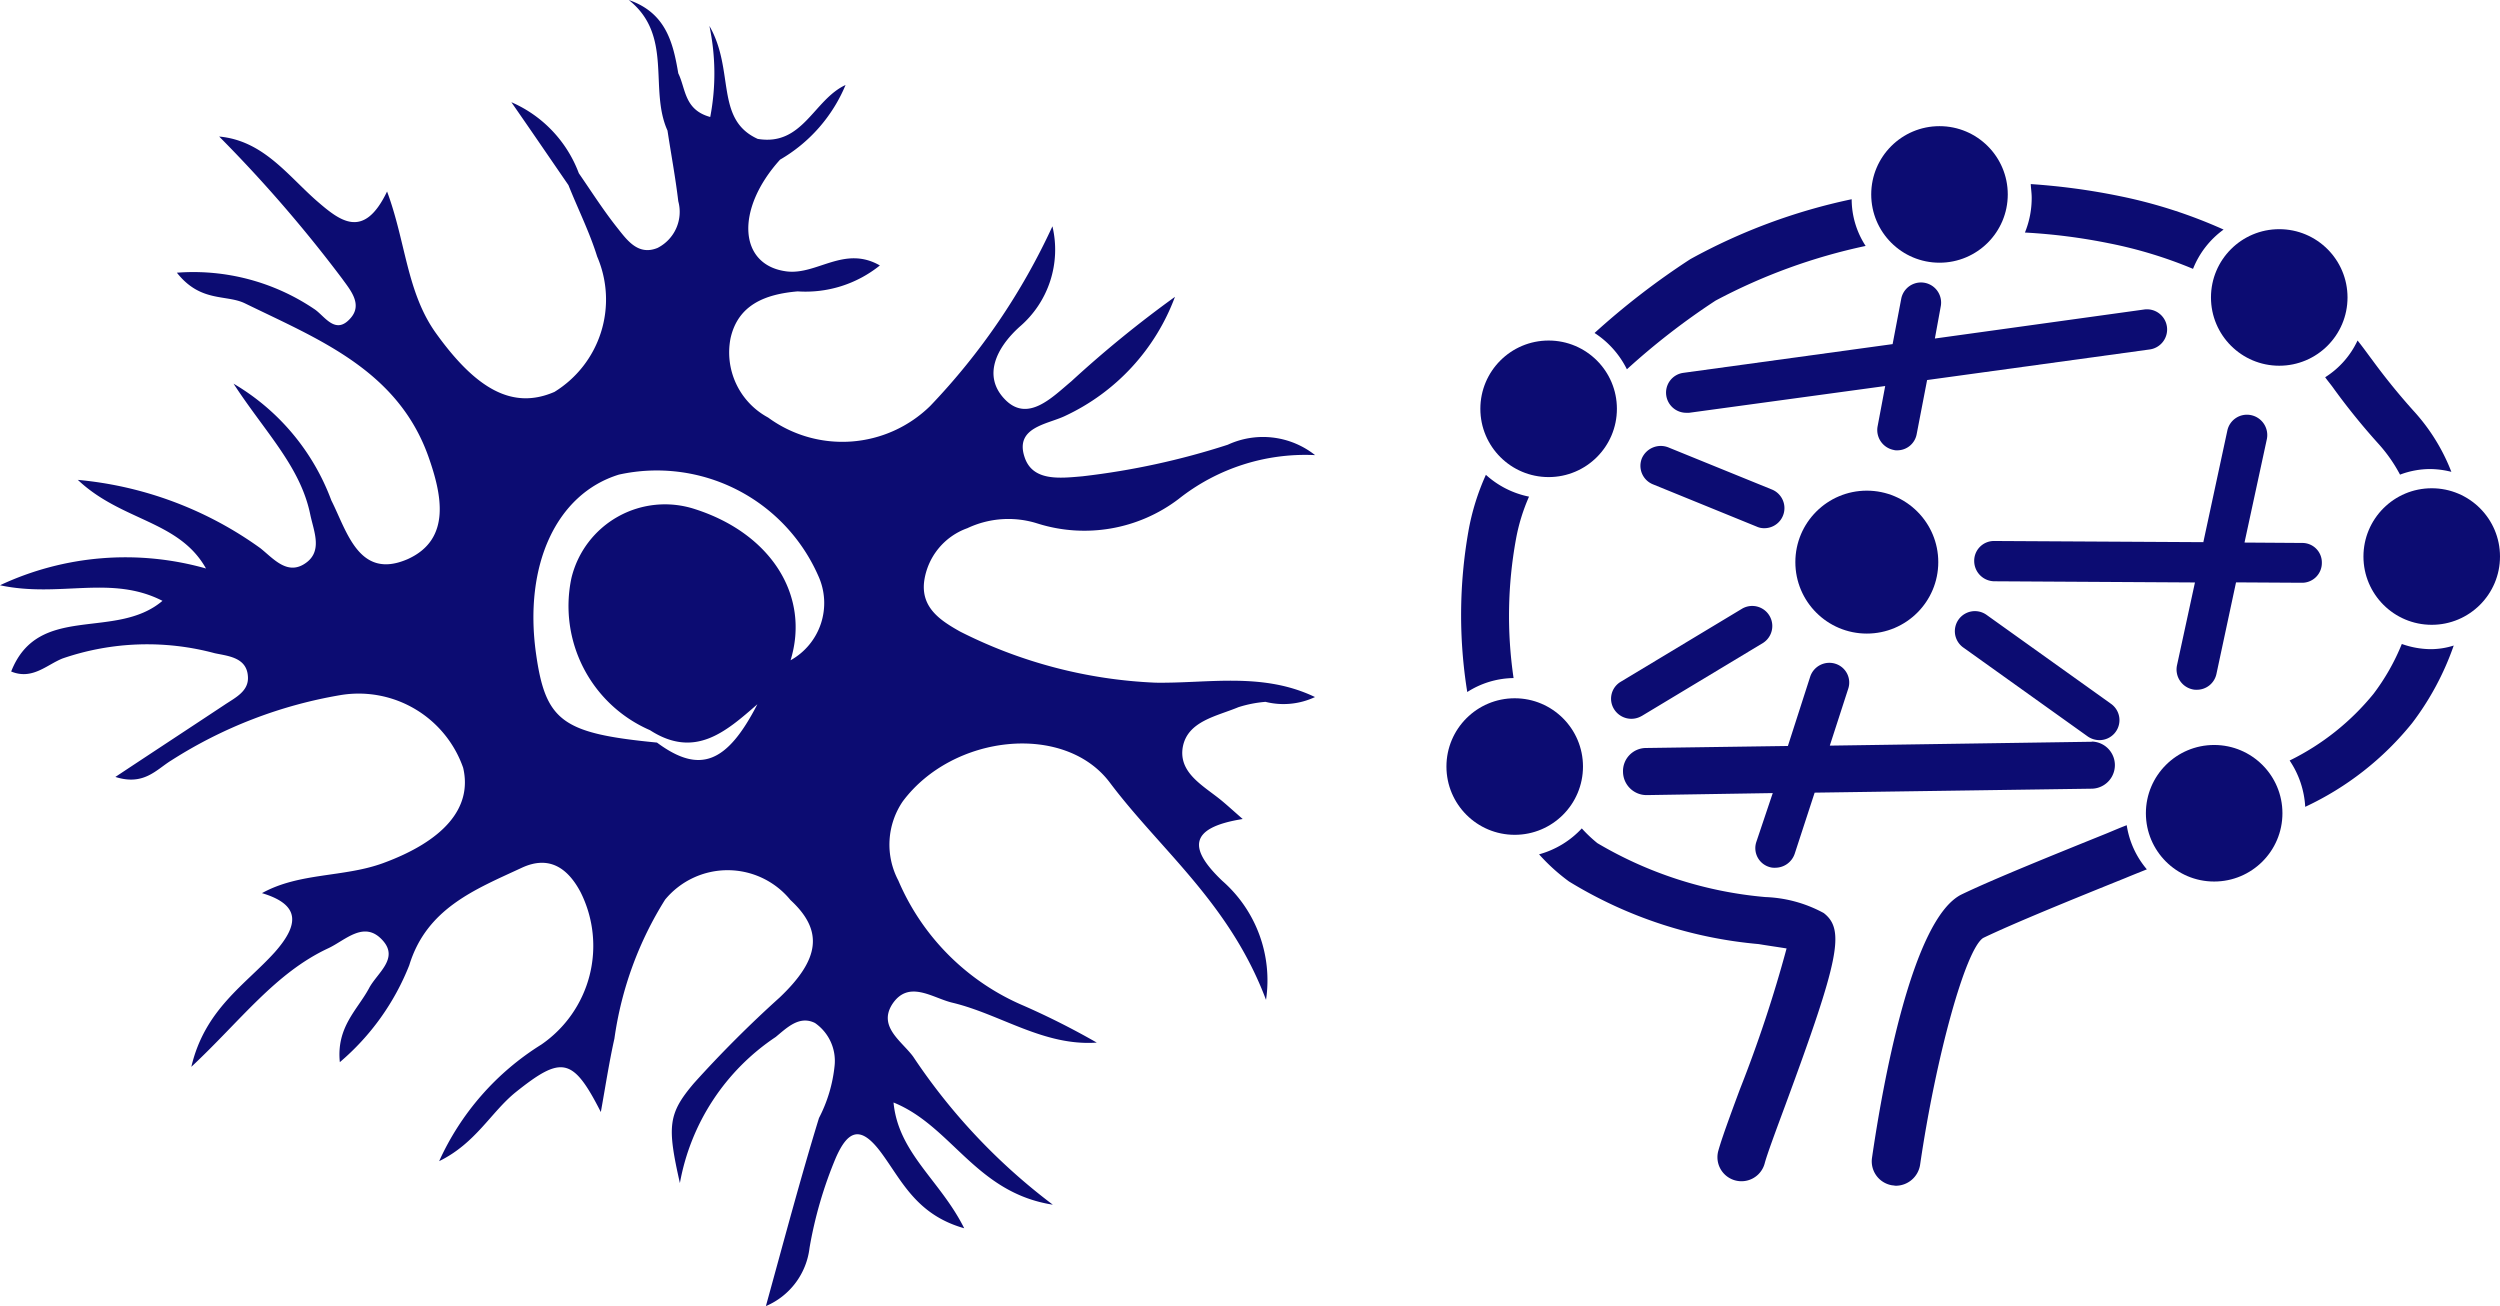 <svg xmlns="http://www.w3.org/2000/svg" viewBox="0 0 57.27 29.916">
  <defs>
    <style>
      .cls-1 {
        fill: #0c0c72;
      }
    </style>
  </defs>
  <g id="Neurolog-kl" transform="translate(-0.01)">
    <path id="Path_407" data-name="Path 407" class="cls-1" d="M28.38,16.2A2.772,2.772,0,0,1,29,16.078a1.7,1.7,0,0,0,1.134-.11c-1.2-.576-2.442-.311-3.649-.329a10.9,10.9,0,0,1-4.481-1.171c-.439-.247-.9-.54-.823-1.152A1.51,1.51,0,0,1,22.17,12.1a2.2,2.2,0,0,1,1.6-.11,3.566,3.566,0,0,0,3.238-.558,4.672,4.672,0,0,1,3.128-1.006,1.921,1.921,0,0,0-2-.238,17.147,17.147,0,0,1-3.329.723c-.521.046-1.143.119-1.326-.439-.229-.686.521-.75.924-.942A4.891,4.891,0,0,0,26.926,6.8a25.83,25.83,0,0,0-2.378,1.939c-.43.357-1,.96-1.527.4-.494-.521-.2-1.161.348-1.655a2.322,2.322,0,0,0,.75-2.3,15.06,15.06,0,0,1-2.8,4.116,2.876,2.876,0,0,1-3.713.265,1.693,1.693,0,0,1-.86-1.82c.174-.768.8-1.006,1.536-1.07a2.715,2.715,0,0,0,1.884-.594c-.814-.466-1.436.219-2.131.137-1.107-.137-1.189-1.418-.155-2.561a3.556,3.556,0,0,0,1.5-1.71c-.732.338-.979,1.408-2.012,1.235-.988-.448-.521-1.573-1.107-2.588A5.272,5.272,0,0,1,16.28,2.68c-.6-.165-.558-.649-.732-1C15.43.979,15.265.293,14.414,0c1.024.814.457,2.039.887,2.991h0c.082.54.183,1.079.247,1.619a.926.926,0,0,1-.476,1.07c-.448.183-.7-.183-.933-.476-.311-.393-.585-.823-.869-1.235a2.87,2.87,0,0,0-1.546-1.628c.439.631.869,1.262,1.308,1.9.219.549.485,1.079.658,1.637a2.485,2.485,0,0,1-.979,3.1c-.951.412-1.783-.055-2.7-1.326-.686-.942-.7-2.1-1.134-3.265-.54,1.125-1.088.668-1.628.2C6.586,4,6.028,3.219,5.031,3.128A31.51,31.51,0,0,1,7.848,6.384c.183.256.476.585.192.905-.348.4-.594-.055-.832-.21a4.948,4.948,0,0,0-3.146-.832c.54.686,1.125.494,1.555.7,1.683.823,3.5,1.527,4.207,3.512.3.851.54,1.893-.476,2.35-1.116.485-1.39-.64-1.747-1.344A5.2,5.2,0,0,0,5.36,8.789C6.083,9.9,6.888,10.682,7.116,11.78c.082.4.311.878-.155,1.152-.393.229-.7-.146-.988-.375a8.472,8.472,0,0,0-4.18-1.564c1.006.951,2.314.924,2.936,2.03a6.771,6.771,0,0,0-4.719.384c1.363.293,2.542-.247,3.722.357C2.653,14.679.888,13.8.266,15.383c.485.2.814-.155,1.18-.3a5.961,5.961,0,0,1,3.484-.119c.293.064.732.091.759.53.027.338-.284.485-.53.649-.8.53-1.61,1.061-2.506,1.655.658.21.942-.174,1.29-.384a10.418,10.418,0,0,1,3.869-1.491,2.536,2.536,0,0,1,2.808,1.665c.219.933-.466,1.683-1.838,2.186-.905.329-1.911.21-2.771.686.887.265.851.723.293,1.354-.668.741-1.6,1.3-1.911,2.625,1.134-1.061,1.921-2.149,3.137-2.716.393-.183.823-.649,1.244-.183.384.421-.128.75-.311,1.1-.265.494-.75.887-.668,1.692a5.625,5.625,0,0,0,1.591-2.222c.4-1.308,1.518-1.738,2.579-2.232.613-.284,1.043-.009,1.344.558a2.743,2.743,0,0,1-.9,3.494A6.118,6.118,0,0,0,10.07,26.6c.841-.412,1.189-1.125,1.756-1.582,1.052-.841,1.308-.8,1.948.457.11-.613.192-1.152.311-1.683a8.1,8.1,0,0,1,1.161-3.183,1.858,1.858,0,0,1,2.872.009c.759.7.677,1.354-.247,2.232a26.59,26.59,0,0,0-1.966,1.966c-.594.7-.613.988-.32,2.286a5.112,5.112,0,0,1,2.195-3.347c.256-.21.54-.5.9-.32a1.056,1.056,0,0,1,.448.988,3.323,3.323,0,0,1-.357,1.189c-.421,1.372-.787,2.753-1.216,4.308a1.659,1.659,0,0,0,1-1.335,9.489,9.489,0,0,1,.6-2.058c.284-.649.576-.75,1.043-.119s.8,1.418,1.9,1.729c-.549-1.1-1.509-1.719-1.619-2.881,1.335.54,1.884,2.067,3.649,2.341a13.84,13.84,0,0,1-3.2-3.393c-.256-.348-.8-.677-.485-1.189.375-.585.924-.155,1.381-.046,1.107.265,2.094,1,3.311.915a17.744,17.744,0,0,0-1.665-.841,5.43,5.43,0,0,1-2.881-2.872,1.76,1.76,0,0,1,.1-1.811c1.152-1.546,3.713-1.811,4.747-.43,1.162,1.546,2.744,2.762,3.576,4.975a3.028,3.028,0,0,0-1-2.725c-.759-.723-.8-1.216.466-1.418-.21-.183-.329-.293-.457-.4-.412-.348-1.024-.64-.915-1.253C27.218,16.517,27.886,16.407,28.38,16.2Zm-10.261-1.07c.457-1.482-.448-2.908-2.186-3.466A2.205,2.205,0,0,0,13.1,13.243a3.1,3.1,0,0,0,1.8,3.484c1.033.668,1.747.027,2.46-.594h0c-.7,1.363-1.326,1.6-2.3.878-2.168-.21-2.552-.485-2.771-2.039-.284-2.03.466-3.658,1.9-4.1a4.04,4.04,0,0,1,4.564,2.314A1.5,1.5,0,0,1,18.118,15.127Z"/>
    <g id="Group_42" data-name="Group 42" transform="translate(36.916 6.458)">
      <path id="Path_408" data-name="Path 408" class="cls-1" d="M42.207,10.06h.064l4.491-.613-.174.924a.465.465,0,0,0,.366.54.253.253,0,0,0,.082.009.452.452,0,0,0,.448-.375l.238-1.235,5.094-.7a.462.462,0,1,0-.128-.915L47.9,8.359l.137-.75a.461.461,0,0,0-.905-.174l-.2,1.052-4.792.658a.457.457,0,0,0-.393.521A.462.462,0,0,0,42.207,10.06Z" transform="translate(-40.482 -7.062)"/>
      <path id="Path_409" data-name="Path 409" class="cls-1" d="M56.969,13.326l-1.317-.009.512-2.369a.466.466,0,0,0-.357-.549.459.459,0,0,0-.549.357l-.549,2.552-4.792-.027h0a.453.453,0,0,0-.457.457.466.466,0,0,0,.457.466l4.6.027-.412,1.9a.466.466,0,0,0,.357.549.375.375,0,0,0,.1.009.458.458,0,0,0,.448-.366l.448-2.094,1.509.009h0a.453.453,0,0,0,.457-.457A.447.447,0,0,0,56.969,13.326Z" transform="translate(-41.141 -7.346)"/>
      <path id="Path_410" data-name="Path 410" class="cls-1" d="M49.7,15.392a.459.459,0,1,0-.53.75l2.853,2.039a.476.476,0,0,0,.265.082.458.458,0,0,0,.265-.832Z" transform="translate(-41.1 -7.766)"/>
      <path id="Path_411" data-name="Path 411" class="cls-1" d="M51.406,18.411h0L45.4,18.5l.421-1.3a.451.451,0,0,0-.293-.576.462.462,0,0,0-.576.293l-.512,1.591-3.247.046a.529.529,0,0,0-.53.549.539.539,0,0,0,.54.53h.009l2.881-.046-.375,1.116a.451.451,0,0,0,.293.576.379.379,0,0,0,.146.018.47.47,0,0,0,.439-.32l.457-1.4,6.365-.091a.54.54,0,0,0-.009-1.079Z" transform="translate(-40.389 -7.877)"/>
      <path id="Path_412" data-name="Path 412" class="cls-1" d="M41.065,17.7l2.78-1.674a.46.46,0,0,0-.476-.787l-2.78,1.674a.451.451,0,0,0-.155.631.466.466,0,0,0,.631.155Z" transform="translate(-40.364 -7.755)"/>
      <path id="Path_413" data-name="Path 413" class="cls-1" d="M41.383,12.048l2.378.969a.4.4,0,0,0,.174.037.46.46,0,0,0,.174-.887L41.731,11.2a.472.472,0,0,0-.6.256A.458.458,0,0,0,41.383,12.048Z" transform="translate(-40.426 -7.412)"/>
    </g>
    <circle id="Ellipse_23" data-name="Ellipse 23" class="cls-1" cx="1.637" cy="1.637" r="1.637" transform="translate(41.138 11.24)"/>
    <circle id="Ellipse_24" data-name="Ellipse 24" class="cls-1" cx="1.564" cy="1.564" r="1.564" transform="translate(33.922 7.801)"/>
    <circle id="Ellipse_25" data-name="Ellipse 25" class="cls-1" cx="1.564" cy="1.564" r="1.564" transform="translate(42.876 2.89)"/>
    <circle id="Ellipse_26" data-name="Ellipse 26" class="cls-1" cx="1.564" cy="1.564" r="1.564" transform="translate(50.659 5.25)"/>
    <circle id="Ellipse_27" data-name="Ellipse 27" class="cls-1" cx="1.564" cy="1.564" r="1.564" transform="translate(54.152 11.185)"/>
    <circle id="Ellipse_28" data-name="Ellipse 28" class="cls-1" cx="1.564" cy="1.564" r="1.564" transform="translate(49.168 17.066)"/>
    <circle id="Ellipse_29" data-name="Ellipse 29" class="cls-1" cx="1.564" cy="1.564" r="1.564" transform="translate(33.145 15.996)"/>
    <g id="Group_43" data-name="Group 43" transform="translate(33.48 4.216)">
      <path id="Path_414" data-name="Path 414" class="cls-1" d="M58.25,9.371c.064.091.137.174.2.265a15.25,15.25,0,0,0,1.015,1.253,3.474,3.474,0,0,1,.5.713,1.954,1.954,0,0,1,.7-.128,2.055,2.055,0,0,1,.476.064,4.439,4.439,0,0,0-.869-1.4,14.882,14.882,0,0,1-.942-1.161c-.11-.146-.219-.3-.338-.448A1.988,1.988,0,0,1,58.25,9.371Z" transform="translate(-38.455 -4.945)"/>
      <path id="Path_415" data-name="Path 415" class="cls-1" d="M50.885,4.921a2.091,2.091,0,0,1-.155.8,13.273,13.273,0,0,1,1.93.247,10.006,10.006,0,0,1,1.921.585,2.042,2.042,0,0,1,.7-.9,11.277,11.277,0,0,0-2.387-.768,15.16,15.16,0,0,0-2.03-.274C50.867,4.711,50.885,4.811,50.885,4.921Z" transform="translate(-37.813 -4.61)"/>
      <path id="Path_416" data-name="Path 416" class="cls-1" d="M40.691,8.886a16.159,16.159,0,0,1,2.03-1.573A13.117,13.117,0,0,1,46.16,6.06a1.962,1.962,0,0,1-.32-1.07,13.359,13.359,0,0,0-3.695,1.372A17.2,17.2,0,0,0,39.95,8.054,2.1,2.1,0,0,1,40.691,8.886Z" transform="translate(-36.892 -4.642)"/>
      <path id="Path_417" data-name="Path 417" class="cls-1" d="M52.734,20.67c-.146.055-.293.119-.448.183-1.152.466-2.588,1.043-3.329,1.4-1.143.549-1.82,4.4-2.058,6.036a.556.556,0,0,0,.466.631c.027,0,.055.009.082.009A.566.566,0,0,0,48,28.453c.366-2.5,1.043-4.939,1.445-5.2.7-.338,2.122-.915,3.256-1.372.174-.073.338-.137.494-.2A2.03,2.03,0,0,1,52.734,20.67Z" transform="translate(-37.485 -5.982)"/>
      <path id="Path_418" data-name="Path 418" class="cls-1" d="M37.863,13.372a4.312,4.312,0,0,1,.3-.979,2.08,2.08,0,0,1-.988-.5,5.407,5.407,0,0,0-.4,1.29,11.1,11.1,0,0,0-.027,3.686,2.01,2.01,0,0,1,1.061-.32A9.781,9.781,0,0,1,37.863,13.372Z" transform="translate(-36.606 -5.232)"/>
      <path id="Path_419" data-name="Path 419" class="cls-1" d="M60.588,16.249a2,2,0,0,1-.658-.119,5,5,0,0,1-.649,1.143A5.731,5.731,0,0,1,57.36,18.8a2.1,2.1,0,0,1,.357,1.061,6.885,6.885,0,0,0,2.451-1.921,6.414,6.414,0,0,0,.951-1.774A1.737,1.737,0,0,1,60.588,16.249Z" transform="translate(-38.379 -5.594)"/>
      <path id="Path_420" data-name="Path 420" class="cls-1" d="M45.081,22.689a3.02,3.02,0,0,0-1.335-.366,9.1,9.1,0,0,1-3.85-1.235,3.121,3.121,0,0,1-.357-.338,2.089,2.089,0,0,1-.979.594,4.393,4.393,0,0,0,.686.622A9.985,9.985,0,0,0,43.59,23.4c.22.037.476.073.64.1a30.16,30.16,0,0,1-1.07,3.228c-.238.64-.421,1.143-.494,1.408a.55.55,0,0,0,1.061.293c.055-.21.256-.75.466-1.317C45.438,23.741,45.575,23.073,45.081,22.689Z" transform="translate(-36.773 -5.989)"/>
    </g>
  </g>
</svg>

